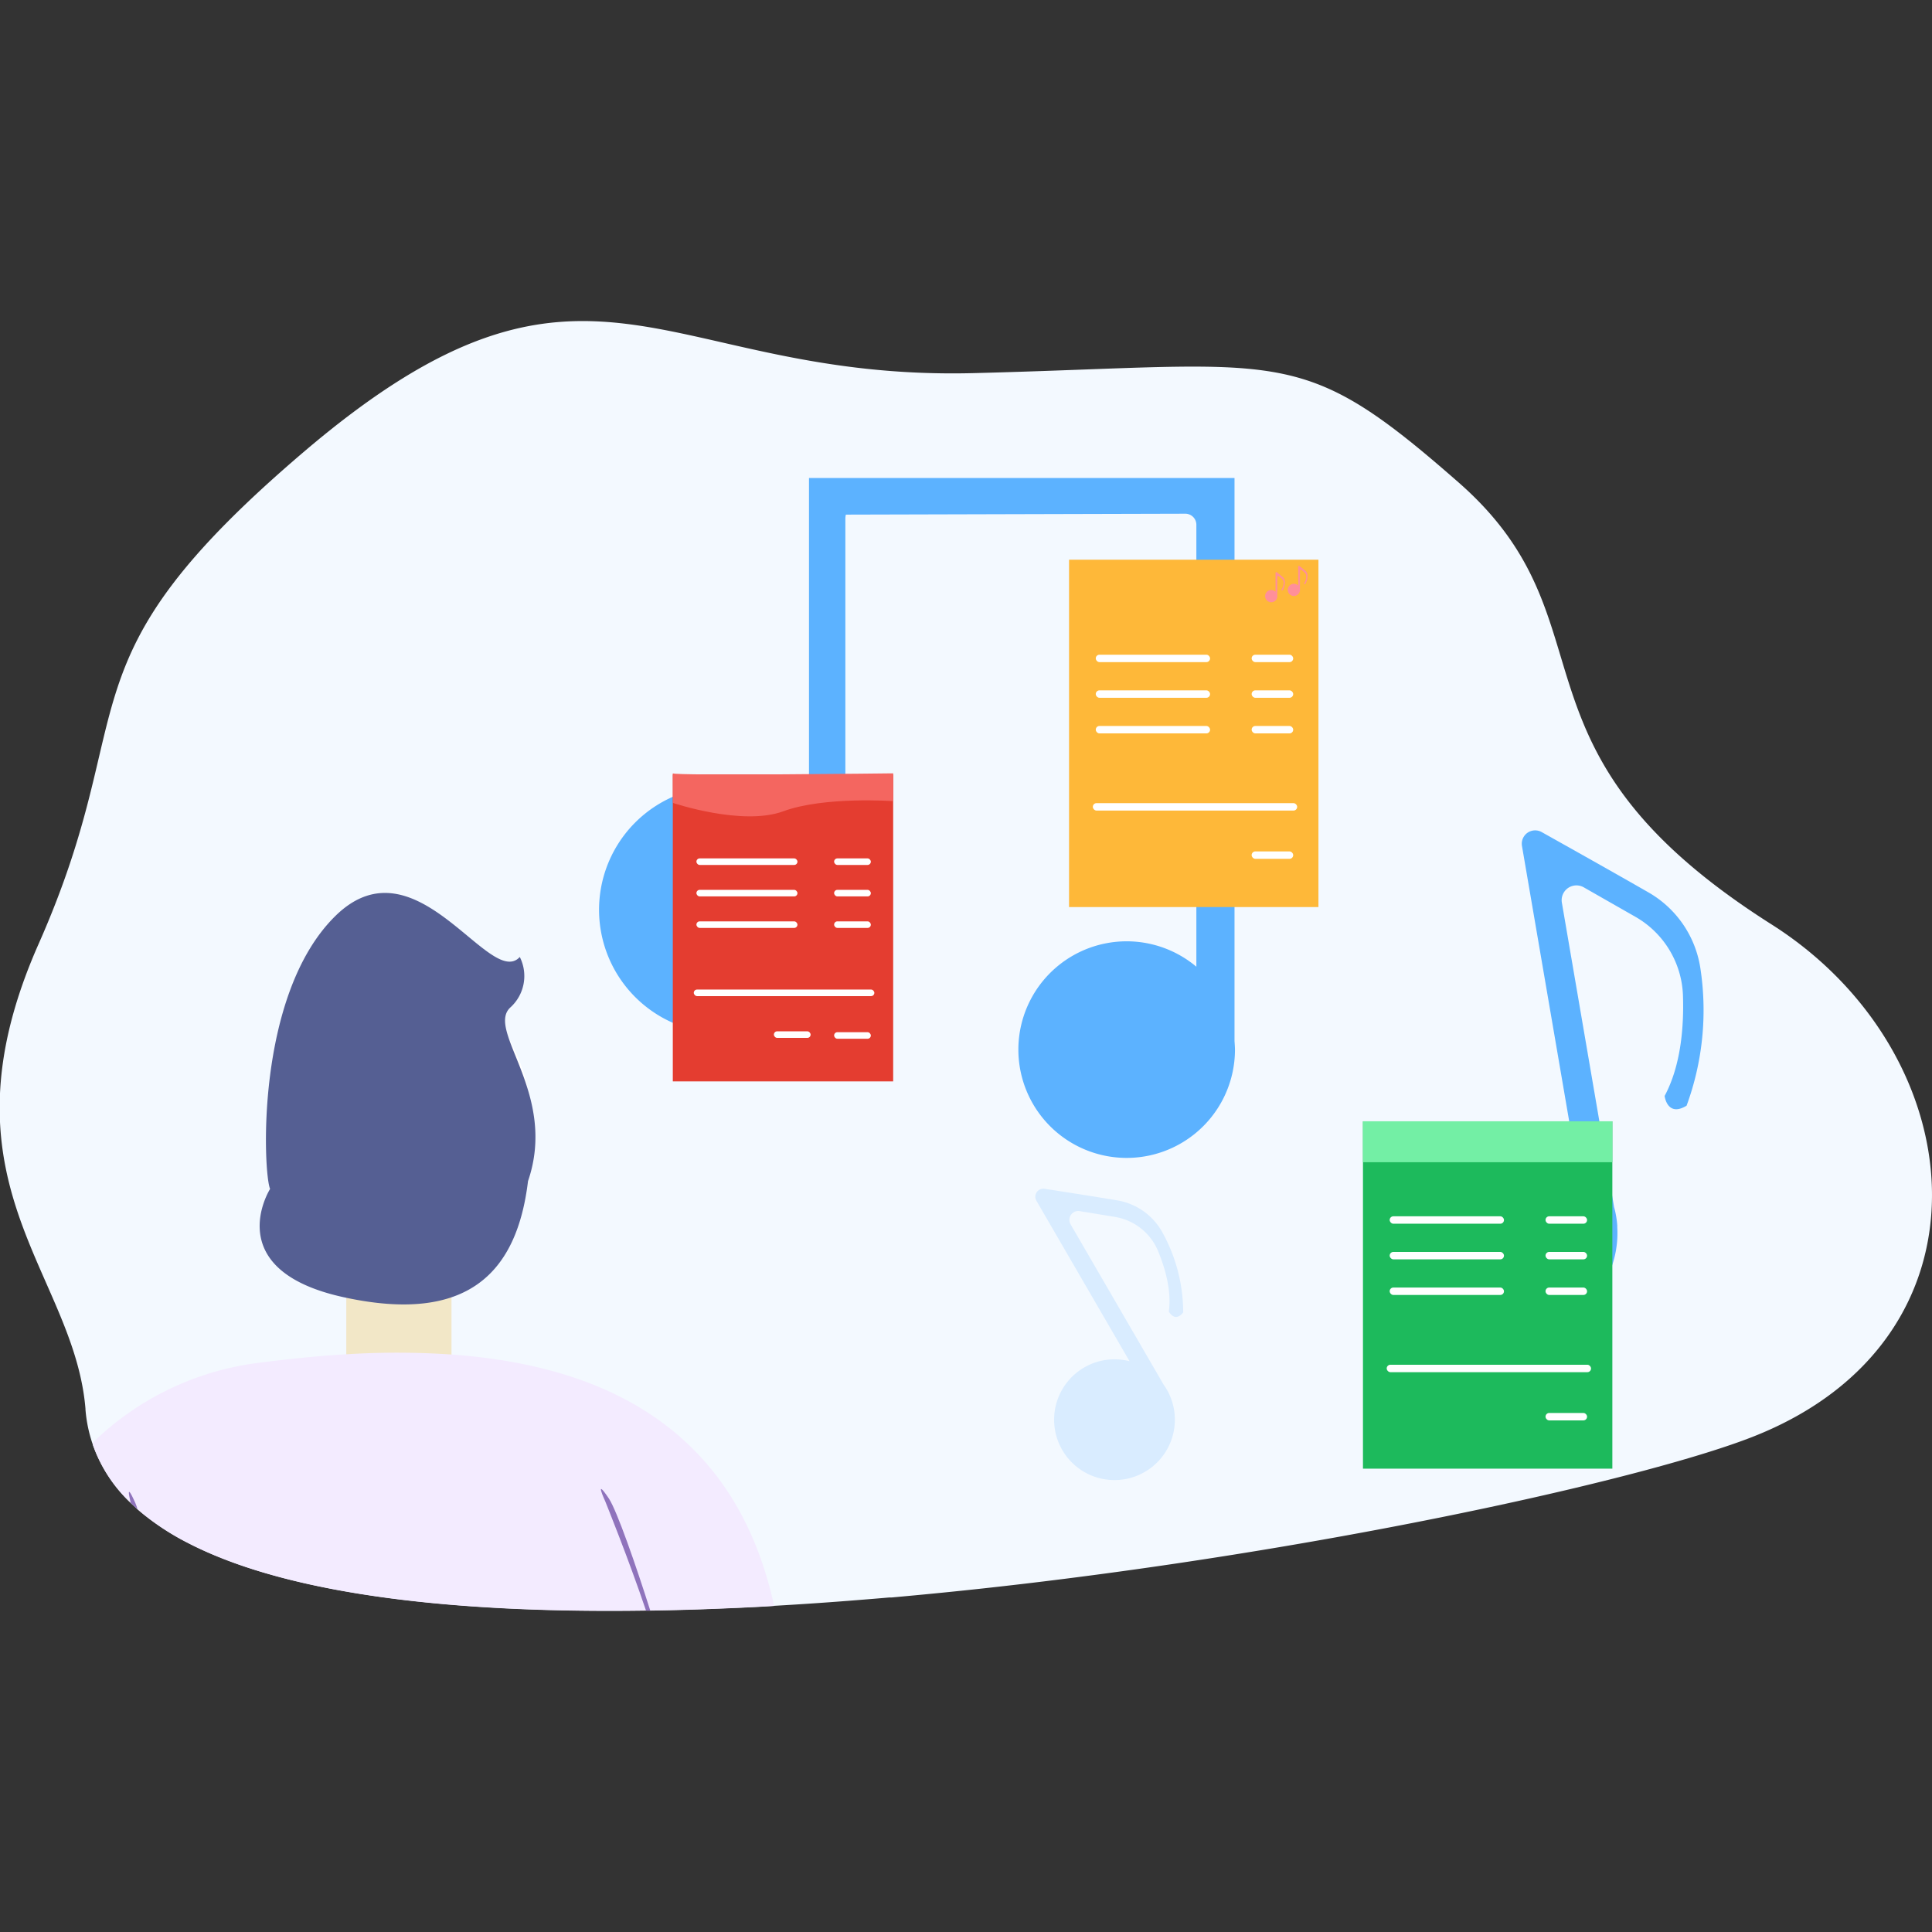 <svg xmlns="http://www.w3.org/2000/svg" viewBox="0 0 512 512"><rect x="0" y="0" width="512" height="512" fill="#333333" stroke="none"/><title>Asset 1</title><g id="044bb58b-f77d-448a-a376-2e3ff9b699cf" data-name="Layer 2"><g id="a080268f-b676-4443-8877-8663bfbe9db9" data-name="Layer 1"><path d="M464.33,380.83c-26.59,10.39-101.6,27.42-182.41,37.6-14.07,1.78-28.32,3.34-42.5,4.63l-3.15.29c-.22,0-.43,0-.64,0-2.61.23-5.24.44-7.85.65q-11.37.92-22.62,1.56l-2.34.14-1.18.07h0c-3.56.19-7.11.35-10.65.49l-1.22.05q-8.82.35-17.42.48H171.2c-49.25.72-92.94-3.84-120-17.21-.59-.29-1.17-.59-1.74-.88a67.62,67.62,0,0,1-11.56-7.52c-.51-.42-1-.83-1.48-1.26l-1.77-1.65a38.82,38.82,0,0,1-10-15.28,37.33,37.33,0,0,1-2-9.47c0-.06,0-.13,0-.19-.66-8-3-15.45-5.93-22.79-10.36-26-28.28-51.16-6.5-100.36,28-63.23,4.15-74.11,70.5-130.61C156.33,55.28,175.12,101,258.06,98.88s86-8.28,128.51,29,9.34,70.47,82.94,117.12C523.37,279.18,530.67,354.92,464.33,380.83Z" fill="#f3f9ff"/><path d="M296,318.1c-5.94-1-14.17-2.28-19.17-3.06a2.13,2.13,0,0,0-2.17,3.17l24.68,42.53A16,16,0,1,0,310,369.8l-.12-.27c-.21-.45-.43-.89-.69-1.32s-.52-.85-.81-1.25l-24.66-42.5a2.35,2.35,0,0,1,2.42-3.5l9.3,1.53a15,15,0,0,1,11.47,9.07c1.89,4.6,3.6,10.57,2.84,16,0,0,1.57,3.07,3.81.24A44,44,0,0,0,308,326.51,16.8,16.8,0,0,0,296,318.1Z" fill="#d9ecff"/><path d="M436.71,236.41c-8.71-5-20.8-11.78-28.15-15.9a3.54,3.54,0,0,0-5.22,3.69l13.85,80.73a26.63,26.63,0,1,0,11.4,20.33l0-.5c-.06-.82-.16-1.64-.3-2.46s-.32-1.63-.54-2.42l-13.84-80.67a3.92,3.92,0,0,1,5.8-4.06l13.63,7.78A25,25,0,0,1,446,263.76c.28,8.28-.52,18.59-4.86,26.68,0,0,.67,5.71,5.82,2.58a73.38,73.38,0,0,0,3.64-36.53A28,28,0,0,0,436.71,236.41Z" fill="#5cb2ff"/><path d="M327.16,275.89V126.67H214.39v91.1a32.71,32.71,0,1,0,9.58,27l.06-.61c.09-1,.15-2,.15-3s-.05-2-.15-3V137.51a5,5,0,0,1,.13-1.13l89.95-.24a2.93,2.93,0,0,1,2.94,2.93V256.19a28.7,28.7,0,1,0,10.23,22C327.27,277.38,327.21,276.64,327.16,275.89Z" fill="#5cb2ff"/><rect x="178.3" y="205.24" width="58.4" height="81.34" fill="#e43d30"/><rect x="184.56" y="227.48" width="26.77" height="1.74" rx="0.87" ry="0.87" fill="#fff"/><rect x="184.56" y="235.82" width="26.77" height="1.74" rx="0.87" ry="0.87" fill="#fff"/><rect x="184.56" y="244.17" width="26.77" height="1.74" rx="0.87" ry="0.87" fill="#fff"/><rect x="183.86" y="262.24" width="47.85" height="1.74" rx="0.87" ry="0.87" fill="#fff"/><rect x="221.05" y="227.48" width="9.73" height="1.74" rx="0.87" ry="0.87" fill="#fff"/><rect x="221.05" y="235.82" width="9.73" height="1.74" rx="0.87" ry="0.87" fill="#fff"/><rect x="221.05" y="244.17" width="9.73" height="1.74" rx="0.87" ry="0.87" fill="#fff"/><rect x="205.09" y="273.31" width="9.73" height="1.74" rx="0.87" ry="0.87" fill="#fff"/><rect x="221.05" y="273.54" width="9.73" height="1.74" rx="0.87" ry="0.87" fill="#fff"/><rect x="91.77" y="331.45" width="27.88" height="40.19" fill="#f2e7c7"/><path d="M205.16,425.6l-2.34.14-1.18.07h0c-3.56.19-7.11.35-10.65.49l-1.22.05q-8.82.35-17.42.48H171.2c-49.25.72-92.94-3.84-120-17.21-.59-.29-1.17-.59-1.74-.88a67.62,67.62,0,0,1-11.56-7.52c-.51-.42-1-.83-1.48-1.26l-1.77-1.65a38.82,38.82,0,0,1-10-15.28c0-.18,0-.36-.05-.56v-.17A76.64,76.64,0,0,1,68.6,361.15c7.87-1,15.62-1.82,23.17-2.25h0a213.87,213.87,0,0,1,27.86.06c20.44,1.47,38.66,6.38,53.19,16.15a72.11,72.11,0,0,1,13.9,12.16C195.33,397,201.65,409.6,205.16,425.6Z" fill="#f3ebff"/><ellipse cx="106.06" cy="300" rx="35.12" ry="43.26" fill="#fff"/><path d="M71.58,315.07c-1.81-4-4.07-51.32,17.29-72.32s40.91,19.55,48.88,10.86a11.22,11.22,0,0,1-2.53,13.4c-6.52,6.16,12.67,22.81,4.71,46C137,337.24,124,351,91,343.76S71.58,315.07,71.58,315.07Z" fill="#555f93"/><path d="M172.33,426.83H171.2c-4.62-13.73-10.82-29-10.82-29s-3.12-6.79,1-.68C163.58,400.57,168.5,414.75,172.33,426.83Z" fill="#8f73bc"/><path d="M34.67,398.32c-.36-1.43-1.39-5.79,1.16-.08a13.35,13.35,0,0,1,.61,1.73Z" fill="#8f73bc"/><rect x="283.31" y="148.33" width="66.09" height="92.05" fill="#feb839"/><rect x="290.39" y="173.5" width="30.29" height="1.97" rx="0.98" ry="0.98" fill="#fff"/><rect x="290.39" y="182.95" width="30.29" height="1.97" rx="0.98" ry="0.98" fill="#fff"/><rect x="290.39" y="192.39" width="30.29" height="1.97" rx="0.98" ry="0.98" fill="#fff"/><rect x="289.61" y="212.84" width="54.15" height="1.97" rx="0.98" ry="0.98" fill="#fff"/><rect x="331.7" y="173.5" width="11.01" height="1.97" rx="0.98" ry="0.98" fill="#fff"/><rect x="331.7" y="182.95" width="11.01" height="1.97" rx="0.98" ry="0.98" fill="#fff"/><rect x="331.7" y="192.39" width="11.01" height="1.97" rx="0.98" ry="0.98" fill="#fff"/><rect x="331.7" y="225.63" width="11.01" height="1.97" rx="0.98" ry="0.98" fill="#fff"/><path d="M339.91,152.9l-1.53-1.24a.22.22,0,0,0-.35.17v5a1.62,1.62,0,1,0,.47,1.34v0s0-.1,0-.15,0-.1,0-.15v-5a.24.24,0,0,1,.39-.18l.74.61a1.52,1.52,0,0,1,.54,1.38,3.3,3.3,0,0,1-.57,1.55s0,.35.32.21a4.47,4.47,0,0,0,.59-2.15A1.7,1.7,0,0,0,339.91,152.9Z" fill="#ff8f9a"/><path d="M345.91,151.23,344.38,150a.22.22,0,0,0-.35.17v5a1.62,1.62,0,1,0,.47,1.34v0s0-.1,0-.15,0-.1,0-.15v-5a.24.24,0,0,1,.39-.18l.74.61a1.52,1.52,0,0,1,.54,1.38,3.3,3.3,0,0,1-.57,1.55s0,.35.32.21a4.47,4.47,0,0,0,.59-2.15A1.7,1.7,0,0,0,345.91,151.23Z" fill="#ff8f9a"/><rect x="361.2" y="297.16" width="66.09" height="92.05" fill="#1dba5c"/><rect x="368.28" y="322.33" width="30.29" height="1.97" rx="0.98" ry="0.98" fill="#fff"/><rect x="368.28" y="331.77" width="30.29" height="1.97" rx="0.98" ry="0.98" fill="#fff"/><rect x="368.28" y="341.21" width="30.29" height="1.97" rx="0.98" ry="0.98" fill="#fff"/><rect x="367.49" y="361.67" width="54.15" height="1.97" rx="0.98" ry="0.98" fill="#fff"/><rect x="409.58" y="322.33" width="11.01" height="1.97" rx="0.98" ry="0.98" fill="#fff"/><rect x="409.58" y="331.77" width="11.01" height="1.97" rx="0.98" ry="0.98" fill="#fff"/><rect x="409.58" y="341.21" width="11.01" height="1.97" rx="0.98" ry="0.98" fill="#fff"/><rect x="409.58" y="374.45" width="11.01" height="1.97" rx="0.98" ry="0.98" fill="#fff"/><rect x="361.2" y="297.16" width="66.08" height="10.84" fill="#73efa5"/><path d="M178.3,204.94c.45.7,58.4,0,58.4,0v7.37S218.41,211,207.58,215s-29.25-2.22-29.25-2.22Z" fill="#f46660"/><rect width="512" height="512" fill="none"/><rect width="512" height="512" fill="none"/></g></g></svg>